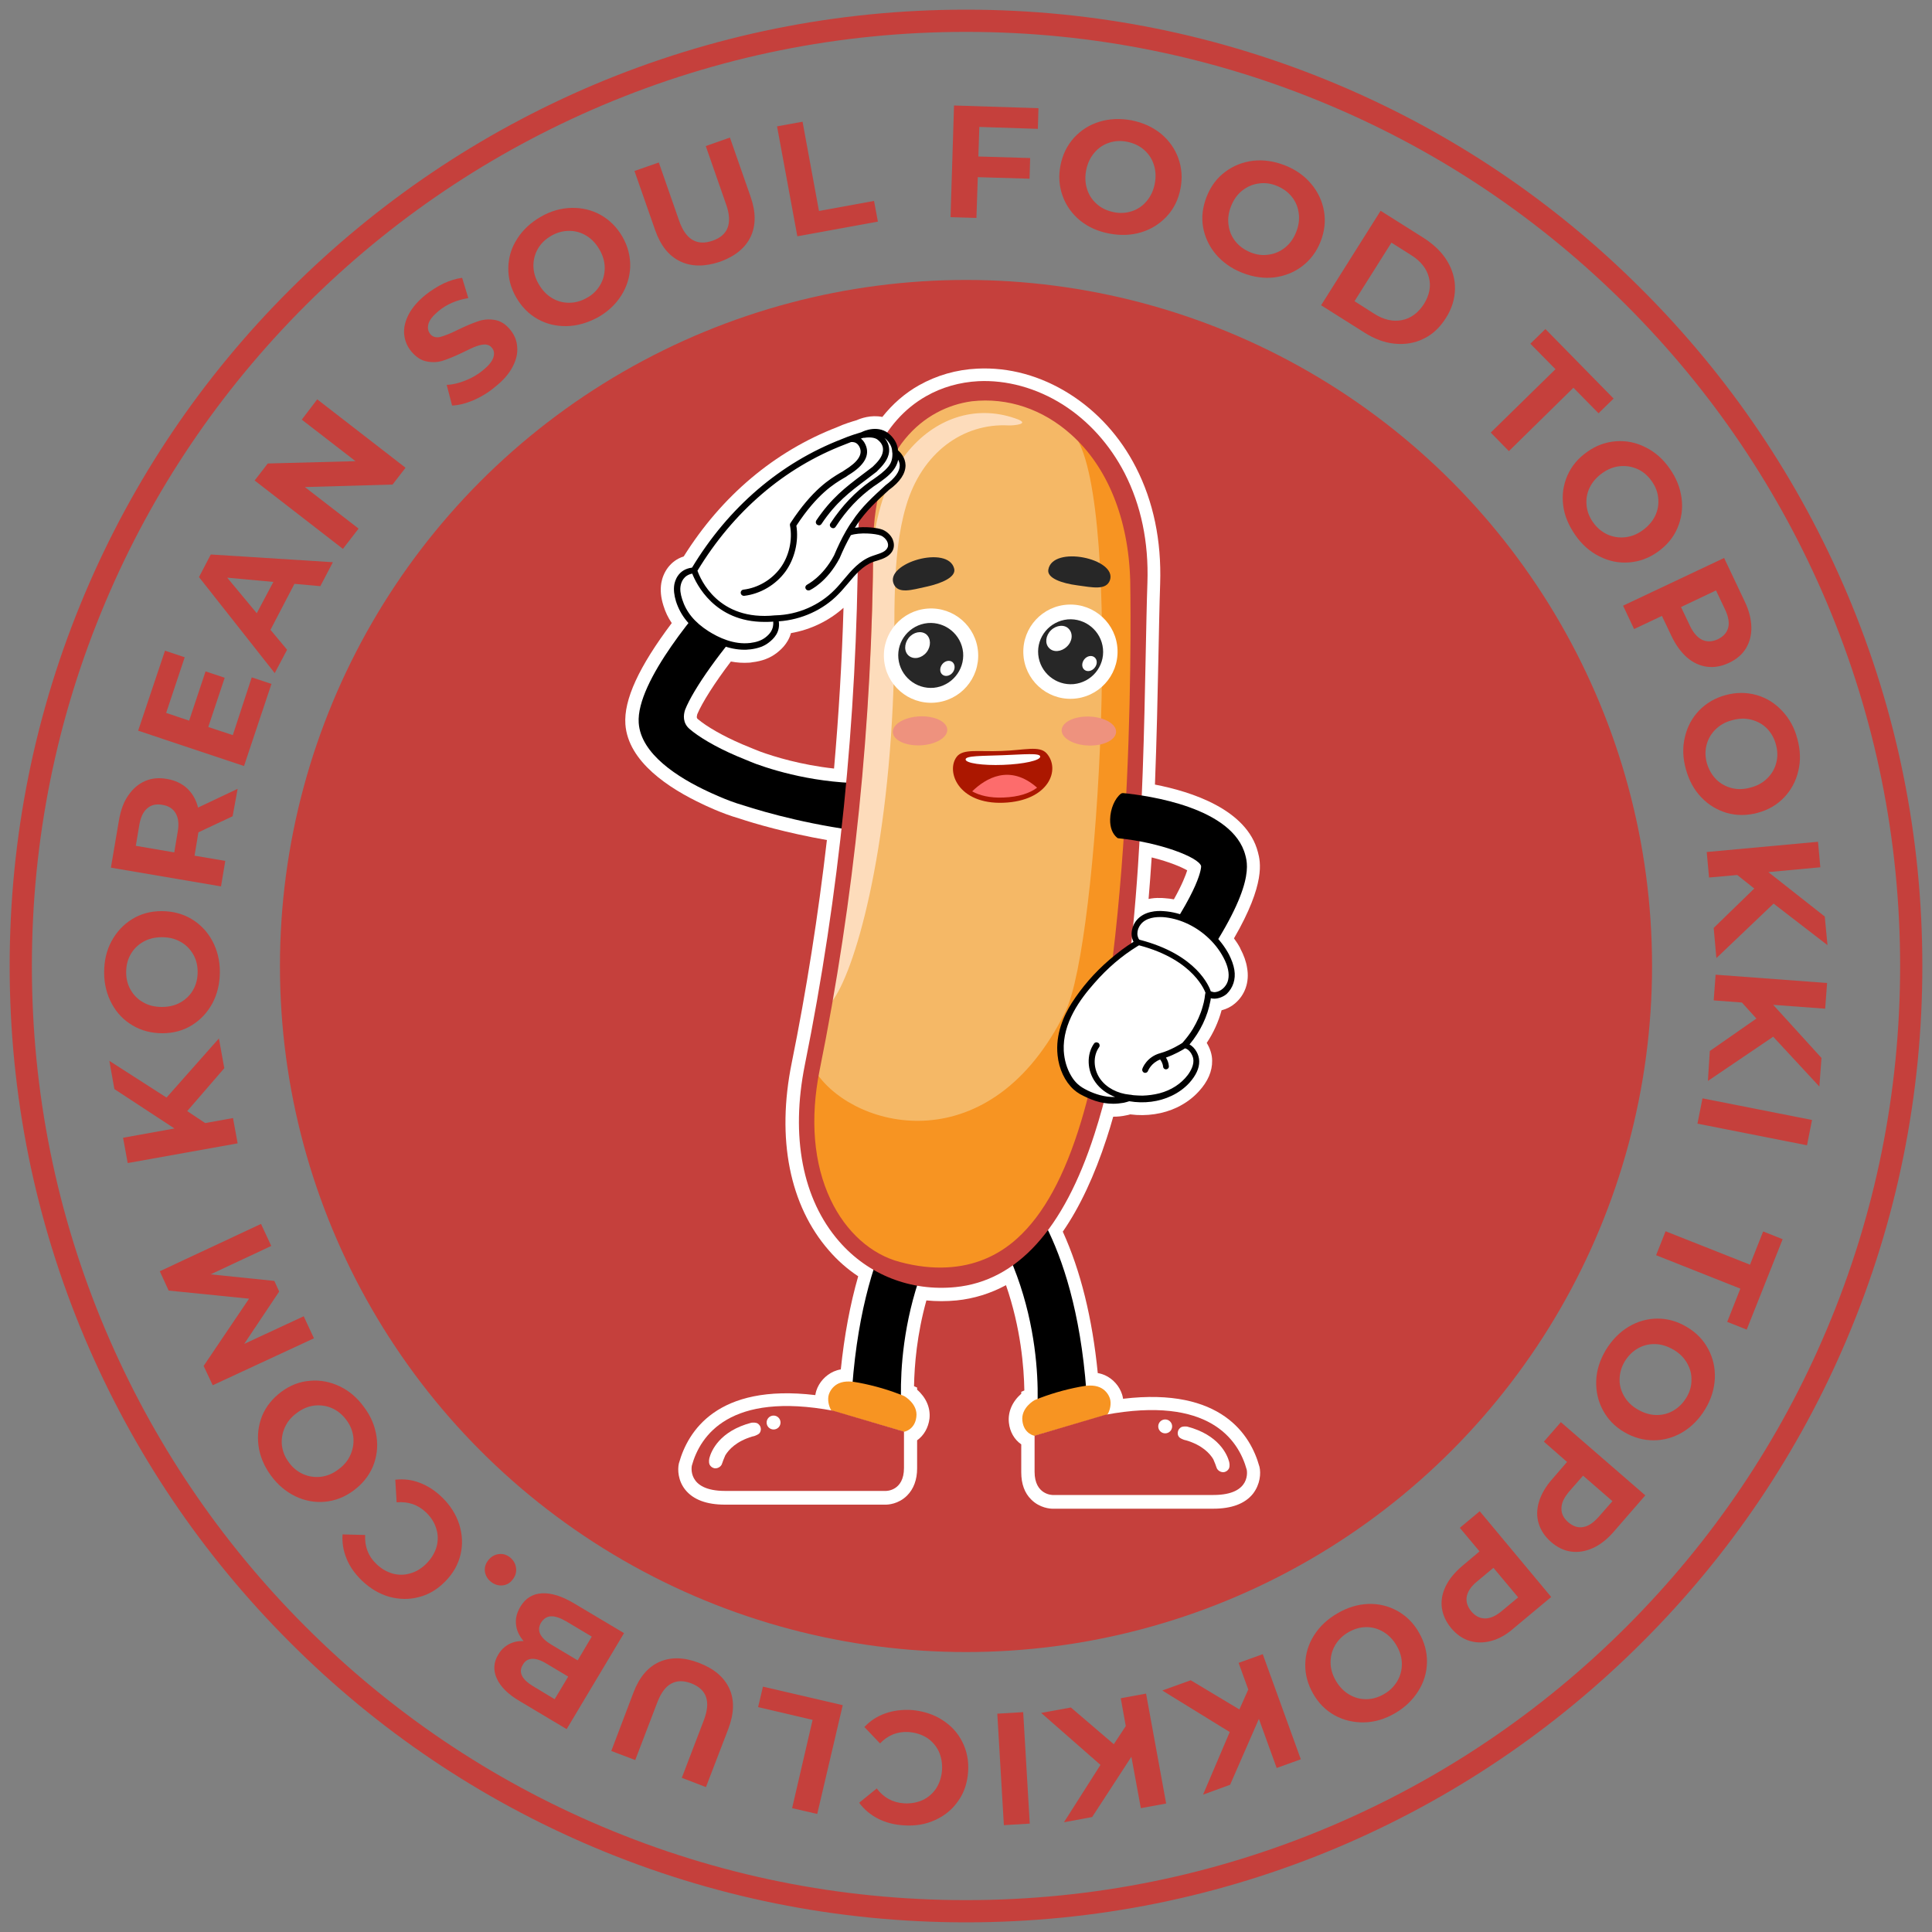 <?xml version="1.0" encoding="UTF-8"?>
<!-- Generator: Adobe Illustrator 27.5.0, SVG Export Plug-In . SVG Version: 6.00 Build 0)  -->
<svg xmlns="http://www.w3.org/2000/svg" xmlns:xlink="http://www.w3.org/1999/xlink" version="1.1" id="Layer_1" x="0px" y="0px" viewBox="0 0 1000 1000" style="enable-background:new 0 0 1000 1000;" xml:space="preserve">
<rect x="0" y="0" width="1000" height="1000" fill="#808080" stroke="none"/>
<style type="text/css">
	.st0{fill:#C5403C;}
	.st1{fill:#FFFFFF;}
	.st2{fill:#F79422;}
	.st3{fill:#F5B866;}
	.st4{fill:#FDDCBB;}
	.st5{fill:#272727;}
	.st6{fill:#EE927E;}
	.st7{fill:#AB1700;}
	.st8{fill:#FD6C6C;}
</style>
<g>
	<path class="st0" d="M500,995c-66.8,0-131.6-13.1-192.7-38.9C248.4,931.2,195.4,895.5,150,850c-45.5-45.5-81.1-98.4-106.1-157.3   C18.1,631.6,5,566.8,5,500c0-66.8,13.1-131.6,38.9-192.7C68.8,248.4,104.5,195.4,150,150s98.4-81.1,157.3-106.1   C368.4,18.1,433.2,5,500,5c66.8,0,131.6,13.1,192.7,38.9C751.6,68.8,804.6,104.5,850,150c45.5,45.5,81.1,98.4,106.1,157.3   c25.8,61,38.9,125.9,38.9,192.7c0,66.8-13.1,131.6-38.9,192.7C931.2,751.6,895.5,804.6,850,850c-45.5,45.5-98.4,81.1-157.3,106.1   C631.6,981.9,566.8,995,500,995z M500,16.5c-65.3,0-128.6,12.8-188.2,38c-57.6,24.4-109.3,59.2-153.7,103.6   c-44.4,44.4-79.3,96.1-103.6,153.7c-25.2,59.6-38,122.9-38,188.2c0,65.3,12.8,128.6,38,188.2c24.4,57.6,59.2,109.3,103.6,153.7   c44.4,44.4,96.1,79.3,153.7,103.6c59.6,25.2,122.9,38,188.2,38c65.3,0,128.6-12.8,188.2-38c57.6-24.4,109.3-59.2,153.7-103.6   c44.4-44.4,79.3-96.1,103.6-153.7c25.2-59.6,38-122.9,38-188.2c0-65.3-12.8-128.6-38-188.2c-24.4-57.6-59.2-109.3-103.6-153.7   c-44.4-44.4-96.1-79.3-153.7-103.6C628.6,29.3,565.3,16.5,500,16.5z"></path>
	<circle class="st0" cx="500" cy="500" r="355.1"></circle>
	<g>
		<path class="st1" d="M651.9,759.2l-0.1-0.3c-4.4-15.8-19.4-41-70.5-34.9c-0.1-0.8-0.3-1.5-0.5-2.2c-1.4-4.4-4.7-8.1-8.9-10    c-1.2-0.5-2.4-0.9-3.7-1.1c-2.8-28.4-8.9-53-18.1-73.2c8.8-12.7,16.4-29,22.7-48.3c1.2-3.6,2.3-7.3,3.4-11.2    c2.3,0,4.5-0.2,6.7-0.7c0.7-0.1,1.4-0.3,2.1-0.5c8.5,1.1,17.1-0.2,24.2-3.6c4.4-2.1,8.2-4.9,11.3-8.3c4.7-5.1,7-10.5,6.9-15.9    c0-3.2-1.1-6.4-2.8-9.2c3.5-5.2,6.1-11,7.7-16.9c2.5-0.6,4.9-1.8,6.9-3.5c5.2-4.4,7.6-11.1,6.3-18.4c-0.5-3.3-1.7-6.6-3.5-10    l-0.1-0.3c-0.9-1.7-2-3.4-3.2-5c16.5-28.5,13.7-39.7,12.4-44.6c-5.7-22.2-34.6-31.4-53.3-35c0.9-23.6,1.4-46.2,1.8-66.3l0-0.1    c0.3-13.6,0.5-26.5,0.9-37.7c0.7-22.2-3.5-42.4-12.5-60c-8.1-15.9-20-29-34.4-38.1c-14.9-9.4-31.3-13.9-47.7-13.1    c-10.9,0.5-21.1,3.5-30.2,8.6c-7.3,4.1-13.7,9.7-19,16.4c-6-1.2-11.3,0.8-13.3,1.7c-2.1,0.6-6.7,2-10.1,3.6    c-32.4,12.5-59.8,35.6-79.4,66.9c-7.2,2.3-10.7,8.5-11.6,13.7c-0.6,3.6-0.3,7.4,1.1,11.8c1,3.3,2.4,6.2,4.3,9    c-17,22.6-24.9,39.7-24,52.4c1.4,19.4,22.6,33.2,40.1,41.4c0.4,0.2,9.6,4.7,18.7,7.3c8.1,2.7,24.5,7.5,45.5,11.2    c-4.5,39-10.6,77.8-18.2,115.3c-8,39.3-1.1,73.9,19.3,97.2c4.4,5.1,9.5,9.6,15.1,13.3c-4.2,14.6-7.2,30.8-9,48.2    c-1.3,0.2-2.5,0.6-3.7,1.1c-4.2,1.9-7.6,5.6-9,10c-0.2,0.7-0.4,1.5-0.5,2.2c-51-6.1-66,19-70.5,35l-0.1,0.3    c-0.8,3.4-0.4,9.1,3.3,13.7c4.1,5.1,11,7.7,20.5,7.7h83.3c1,0,6.5-0.2,11-4.7c3.4-3.4,5.2-8.2,5.2-14.1v-14.5    c3.5-2.5,5.8-6.5,6.4-11.2c0.6-5.5-1.7-10.9-6.4-15v-1.1l-1.6-0.7c0.2-11,1.5-26.8,6.4-44.4c5.2,0.5,10.4,0.5,15.6,0    c9-0.9,17.6-3.6,25.6-7.9c7.7,22.2,9.3,42.7,9.5,54.5l-1.6,0.7v1c-4.7,4.1-7,9.5-6.4,15c0.5,4.7,2.8,8.7,6.4,11.2v14.5    c0,5.9,1.7,10.7,5.2,14.1c4.4,4.4,9.9,4.7,10.9,4.7h83.3c9.5,0,16.4-2.6,20.5-7.7C652.3,768.3,652.7,762.6,651.9,759.2z     M596.2,339.5L596.2,339.5L596.2,339.5L596.2,339.5z M594.5,465.3c0.6-6.9,1.1-14,1.6-21.5c9.3,2.3,15.7,5.1,18.4,6.7    c-0.8,2.5-2.6,7.3-6.9,15c-1.6-0.3-3.2-0.5-4.8-0.6c-0.8-0.1-1.6-0.1-2.5-0.1C598.5,464.7,596.5,464.9,594.5,465.3z M436.6,314.6    c-0.8,27.7-2.5,55.7-4.9,83.2c-17.3-1.9-31.1-6.2-38-8.7c-0.8-0.3-5.1-2-9.6-3.9c-9.8-4.2-18.3-9.1-22.9-13    c-0.4-0.3-0.8-0.7-0.3-2.5c2.5-6,9.1-16.4,17.4-27.3c3.2,0.6,6.3,0.8,9.4,0.6c0.5,0,1.1-0.1,1.6-0.2c5.2-0.6,9.3-2.2,12.7-4.8    c1.5-1.2,5.8-4.5,7.4-10.3C419.7,325.9,429.1,321.3,436.6,314.6z"></path>
		<g>
			<path d="M456.1,408.2l1.3-0.1l-0.2-2.9l-0.4,0c-29.2,1.6-53.6-5.5-65.5-9.8c-0.2-0.1-4.9-1.9-9.8-4     c-11.5-4.9-20.1-10.2-24.6-14.1c-3.6-3.1-3.2-7.2-2.3-9.9c4.2-10.7,18.9-31.5,35.6-49.7c0.6-0.6,0.5-1.6-0.1-2.1l-14.6-13.4     c-0.3-0.3-0.7-0.4-1.1-0.4c-0.4,0-0.8,0.2-1,0.5c-10.4,11.4-44.3,50.2-42.8,71.9c1.1,16.1,20.3,28.3,36.3,35.7     c0.1,0,9,4.4,17.7,6.9c12.1,3.9,37,11,68.2,14.3l0.4,0l0.3-2.9l-0.4,0c-5.1-0.5-10-1.2-14.8-1.9l1.2-18.1     C444.8,408.5,450.3,408.5,456.1,408.2z"></path>
			<path d="M499.7,616.8l-21-7.9l-0.8,0.7c-1.3,1.2-32.8,30-37.3,116.3l-0.1,1.4l26.7,8.4l-0.3-2.8c-0.1-0.6-7.3-62.2,31.4-114.2     L499.7,616.8z"></path>
			<g>
				<path class="st2" d="M468,722.6L468,722.6L468,722.6c-7.5-3.1-15.5-5.4-23.4-6.9c-3.5-0.7-7.2-1.1-10.4,0.3      c-2.5,1.1-4.4,3.3-5.2,5.8c-0.8,2.6-0.1,6,1.3,8.3l37.6,11v0l0,0c0,0,5.6-0.9,6.4-7.7C475.2,726.6,468,722.6,468,722.6z"></path>
				<path class="st0" d="M467.9,759.8V741l-36.6-10.8c-53.5-10-68.9,12.8-73.2,28.4l0,0c0,0-2.9,13.1,17.2,13.1h83.3      C458.6,771.7,467.9,771.8,467.9,759.8z"></path>
				<circle class="st1" cx="400.4" cy="736.3" r="3.6"></circle>
				<path class="st1" d="M393.7,738.9c-0.2-0.9-0.8-1.6-1.5-2.1c-1.1-0.6-2.4-0.5-3.3-0.4c-16.4,4.3-20.7,14.5-21.7,18.2      c-0.1,0.5-0.5,2.1,0.1,3.5c0.5,1,1.5,1.7,2.6,1.9c0.2,0,0.4,0,0.6,0c1.4-0.1,2.7-1,3.2-2.3c0,0,0,0,0,0s0,0,0-0.1      c0-0.1,0-0.1,0.1-0.2c0.2-0.6,0.7-2.1,1.6-4.1c1.8-3,5.7-7.3,14.1-9.8c0,0,0,0,0,0s0,0,0.1,0c0.2-0.1,0.5-0.1,0.8-0.2      c0.8-0.3,2.2-0.8,2.8-1.6C393.7,741,394,739.9,393.7,738.9z"></path>
			</g>
			<path d="M536.2,737.7l26.7-8.4l-0.1-1.4c-4.5-86.3-36-115.2-37.3-116.3l-0.8-0.7l-21,7.9l1.4,1.9     c38.8,52.1,31.5,113.6,31.4,114.2L536.2,737.7z"></path>
			<g>
				<path class="st2" d="M535.5,724.7L535.5,724.7L535.5,724.7c7.5-3.1,15.5-5.4,23.4-6.9c3.5-0.7,7.2-1.1,10.4,0.3      c2.5,1.1,4.4,3.3,5.2,5.8c0.8,2.6,0.1,6-1.3,8.3l-37.6,11v0l0,0c0,0-5.6-0.9-6.4-7.7C528.3,728.6,535.5,724.7,535.5,724.7z"></path>
				<path class="st0" d="M535.5,761.8v-18.7l36.6-10.8c53.5-10,68.9,12.8,73.2,28.4v0c0,0,2.9,13.1-17.2,13.1h-83.3      C544.8,773.8,535.5,773.8,535.5,761.8z"></path>
				<circle class="st1" cx="603.1" cy="738.3" r="3.6"></circle>
				<path class="st1" d="M609.7,740.9c0.2-0.9,0.8-1.6,1.5-2.1c1.1-0.6,2.4-0.5,3.3-0.4c16.4,4.3,20.7,14.5,21.7,18.2      c0.1,0.5,0.5,2.1-0.1,3.5c-0.5,1-1.5,1.7-2.6,1.9c-0.2,0-0.4,0-0.6,0c-1.4-0.1-2.7-1-3.2-2.3c0,0,0,0,0,0s0,0,0-0.1      c0-0.1,0-0.1-0.1-0.2c-0.2-0.6-0.7-2.1-1.6-4.1c-1.8-3-5.7-7.3-14.1-9.8c0,0,0,0,0,0s0,0-0.1,0c-0.2-0.1-0.5-0.1-0.8-0.2      c-0.8-0.3-2.2-0.8-2.8-1.6C609.7,743.1,609.4,742,609.7,740.9z"></path>
			</g>
			<g>
				<path class="st3" d="M559.6,583.9c31-100.1,26.8-285.7,26.8-285.7c-1.8-64.5-43.2-97.7-83.9-93.3c-27,3.6-51.8,26.5-52.1,73.7      c-0.7,94.8-10.6,188.8-29.4,279.3c-11.3,54.2,12.5,91.9,42.2,99.4C516.4,670.8,543.5,635.9,559.6,583.9z"></path>
				<path class="st2" d="M586.5,299.3c0,0,4.1,183.5-26.5,282.4c-15.9,51.4-42.7,85.8-95.2,72.6c-29.4-7.4-52.9-44.6-41.7-98.2      c20.3,28.6,89.7,45.8,128.4-32.6c17.3-35.2,29.8-261.7,5.1-297.7c-0.1-0.2,0-0.4,0.2-0.6C573.7,240.5,585.6,265.6,586.5,299.3z"></path>
				<path class="st4" d="M522.1,220.2c-23.5-1.3-45.1,14-53.2,42c-7.6,25.8-5.5,58.5-6.2,85.7c-2.3,93.3-20.4,156.1-32.5,171      c14-77.8,21.3-158,21.9-238.8c0-0.1,0-0.2,0-0.3c2.2-15.9,7.2-32.9,17.2-45.3c14.2-17.7,35.2-25.3,56.3-17.9      C534.5,219.6,523.8,220.3,522.1,220.2z"></path>
				<path class="st0" d="M550.1,209.4c-13.8-8.7-29.2-12.8-43.7-12.1c-9.6,0.5-18.9,3.1-27.1,7.8c-22.5,12.8-35,39.7-35.2,75.5      c-0.5,91.8-9.8,182.8-27.5,270.5c-7.5,37.2-1.2,69.7,17.7,91.4c15.1,17.4,37.1,26,60.3,23.7c31.8-3.2,56-29.8,71.9-79.2      c23-70.9,25-173,26.5-247.5c0.3-13.7,0.5-26.6,0.9-37.9c0.7-21-3.3-40.1-11.8-56.7C574.5,230.2,563.5,217.9,550.1,209.4z       M585,300.5c0,1.8,3.8,183-25.4,279.9c-8.6,28.4-19.4,48.2-33.1,60.6c-10.3,9.3-22.5,14.3-36.4,15c-7.6,0.4-15.7-0.5-24.3-2.8      c-14.9-3.9-28-15.6-35.9-32.3c-8.8-18.6-10.7-41.7-5.7-66.8c17.9-88.4,27.3-180.2,27.8-272.8c0.3-49.3,26.5-70.3,51-73.6l0,0      c18.6-2.1,36.8,4.1,51.4,17.2C573.3,241.7,584.1,268.6,585,300.5z"></path>
			</g>
			<path d="M644.6,442.7c-6.4-24.8-50.1-30.9-63.3-32.2c-0.4,0-0.8,0.1-1.1,0.3c-3.2,2.5-5.5,7.9-5.6,13.3c-0.1,4.2,1.2,7.5,3.6,9.5     c0.2,0.2,0.5,0.3,0.8,0.3c21.2,2.1,41.5,9.8,42.7,14.4c0,0.1,0.6,10.9-26.1,47.4c-0.2,0.3-0.3,0.7-0.3,1.2c0.1,0.4,0.3,0.8,0.6,1     l16.5,12.1c0.3,0.2,0.6,0.3,0.9,0.3c0,0,0.1,0,0.1,0c0,0,0,0,0,0c0.1,0,0.1,0,0.2,0c0.4-0.1,0.8-0.3,1-0.6     C649.5,462,646,448,644.6,442.7z"></path>
			<path class="st1" d="M584.8,568.2c-6.5-0.5-13-3.5-16.8-8.8c-3.8-5.3-4.4-13-0.6-18.3"></path>
			<path class="st1" d="M625.2,513.7c0,0-5.2-18-36.1-25.9"></path>
			<path class="st1" d="M600.9,546.7c0,0,2.3,2.4,2.5,5.4"></path>
			<g>
				<g>
					
						<ellipse transform="matrix(0.999 -3.847590e-02 3.847590e-02 0.999 -12.57 21.573)" class="st1" cx="554.2" cy="337.4" rx="24.4" ry="24.4"></ellipse>
				</g>
			</g>
			<g>
				<path class="st5" d="M570.9,335.8c-0.9-9.2-9.1-16-18.3-15.2c-9.3,0.9-16.1,9.1-15.2,18.3c0.9,9.2,9.1,16,18.3,15.2      C565,353.2,571.8,345,570.9,335.8z M552.2,334.7c-2.8,2.7-7,3.1-9.2,0.7c-2.3-2.3-1.8-6.5,1-9.2c2.8-2.7,7-3.1,9.2-0.7      C555.5,327.9,555.1,332,552.2,334.7z M566.6,345.6c-1.4,1.8-3.8,2.3-5.3,1.1c-1.5-1.2-1.5-3.6-0.1-5.4c1.4-1.8,3.8-2.3,5.3-1.1      C568,341.4,568.1,343.8,566.6,345.6z"></path>
			</g>
			<g>
				<path class="st5" d="M542.6,294.9c-0.7,4.3,6.8,7,15.2,8.1c7.5,1,14.8,2.7,16.7-2.7C578.3,289.1,544.7,282,542.6,294.9z"></path>
			</g>
			<g>
				<g>
					<g>
						<g>
							<g>
								<g>
									
										<ellipse transform="matrix(0.998 -6.963567e-02 6.963567e-02 0.998 -22.452 34.37)" class="st1" cx="481.7" cy="339.2" rx="24.4" ry="24.4"></ellipse>
								</g>
							</g>
						</g>
					</g>
				</g>
				<g>
					<path class="st5" d="M498.5,337.7c-0.9-9.2-9.1-16-18.3-15.2c-9.3,0.9-16.1,9.1-15.2,18.3c0.9,9.2,9.1,16,18.3,15.2       C492.5,355.1,499.3,346.9,498.5,337.7z M479.6,337.6c-2.5,3.1-6.5,3.9-9.1,1.9c-2.6-2-2.6-6.2-0.2-9.3c2.5-3.1,6.5-3.9,9.1-1.9       C481.9,330.4,482,334.5,479.6,337.6z M493.1,348.1c-1.4,1.8-3.8,2.3-5.3,1.1c-1.5-1.2-1.5-3.6-0.1-5.4c1.4-1.8,3.8-2.3,5.3-1.1       C494.4,343.9,494.5,346.3,493.1,348.1z"></path>
				</g>
				<g>
					<path class="st5" d="M462.6,302.3c2.3,5.3,9.4,3,16.8,1.4c8.3-1.8,15.5-5.1,14.5-9.3C490.9,281.8,457.8,291.4,462.6,302.3z"></path>
				</g>
			</g>
			<g>
				
					<ellipse transform="matrix(3.501169e-02 -0.999 0.999 3.501169e-02 166.047 928.283)" class="st6" cx="563.7" cy="378.2" rx="7.5" ry="14.1"></ellipse>
			</g>
			<g>
				
					<ellipse transform="matrix(0.999 -4.972827e-02 4.972827e-02 0.999 -18.216 24.146)" class="st6" cx="476.1" cy="378.2" rx="14.1" ry="7.5"></ellipse>
			</g>
			<g>
				<g>
					<path class="st7" d="M541.7,389.9c7.5,8.4,1.1,24.7-22.3,25.6c-23.5,0.9-29.9-16.3-24.2-23.8c3.3-4.3,11.3-2.5,23.2-3       C530.3,388.3,538,385.8,541.7,389.9z"></path>
				</g>
				<g>
					<path class="st1" d="M538.4,391.6c0.1,2-8.5,3.9-19.2,4.3c-10.7,0.4-19.4-0.9-19.4-2.8c-0.1-2,8.6-1.8,19.2-2.2       C529.7,390.5,538.4,389.6,538.4,391.6z"></path>
				</g>
				<g>
					<path class="st8" d="M503.2,409.6c3.7,2.1,9.1,3.5,16.2,3.2c8-0.3,13.7-2.3,17.4-5.1C522.6,395.2,510.1,402.9,503.2,409.6z"></path>
				</g>
			</g>
			<path class="st1" d="M463.3,233.9c0-1,0.1-3.9-3.3-7.4c-5.7-5.6-13.4-1.3-13.4-1.3s-6.1,1.7-10,3.5     c-32.8,12.6-59.3,36.5-77.3,66.6c-6.3,0.4-8.2,5-8.6,7.7c-0.5,2.6,0.1,5.3,0.9,7.9c2.4,7.6,7.5,13,14.2,17.4     c6.7,4.3,14.7,7.3,22.7,6.3c3.1-0.4,6.1-1.2,8.6-3.1c2.5-1.9,5.9-5.2,4.3-11.2c11.8-0.3,23.5-5.3,31.8-13.8     c5.8-6,10.4-13.9,18.3-16.9c3.5-1.3,8-2,9.4-5.5c1.3-3.2-1.2-7-4.4-8.3c-3.2-1.3-12.3-1.9-17.2-0.1c0.9-1.6,1.9-3.3,3-4.9     c4.5-7,10.7-12.7,16.9-18.3C474.2,241.4,463.3,233.9,463.3,233.9z"></path>
			<path d="M460.1,253.6c5.8-4.2,8.6-8.5,8.6-12.8c-0.1-4-2.6-6.6-3.9-7.7c-0.2-2.8-1.4-5.4-3.8-7.8c-6-6-14.2-2.1-15.1-1.6     c-1,0.3-6.4,1.9-10,3.5c-31.9,12.3-58.8,35.3-77.7,66.6c-7.3,0.9-8.9,7-9.2,8.9c-0.4,2.5-0.1,5.3,0.9,8.6     c2.4,7.4,7.1,13.2,14.9,18.2c4.9,3.2,12.3,6.8,20.5,6.8c0.6,0,1.3,0,1.9-0.1l0,0c0.4,0,0.9-0.1,1.3-0.1c3.9-0.5,7-1.6,9.4-3.5     c2.6-2,6-5.3,5.2-11c11.7-0.8,23-5.9,31-14.2c1.7-1.7,3.2-3.6,4.8-5.4c3.9-4.7,7.7-9.1,12.9-11.1c0.7-0.3,1.5-0.5,2.2-0.7     c3.2-1,6.7-2.2,8.2-5.6c0.7-1.7,0.6-3.5-0.1-5.3c-0.9-2.2-2.9-4.1-5.2-5.1c-2.8-1.1-9.3-1.8-14.4-1c0.3-0.5,0.7-1.1,1-1.6     C448.1,264.5,454.2,259,460.1,253.6z M437.9,274.8C437.9,274.8,437.9,274.8,437.9,274.8c-2.3,4-4.3,8.2-6.2,12.7     c-6,11.3-13.9,15-13.9,15.1c-0.8,0.4-1.2,1.3-0.8,2.1c0.3,0.6,0.8,0.9,1.5,0.9c0,0,0.1,0,0.1,0c0.2,0,0.4-0.1,0.5-0.1     c0.4-0.2,8.9-4.1,15.5-16.6c1.8-4.3,3.7-8.2,5.8-11.9c4.5-1.5,12.6-0.9,15.5,0.2c1.5,0.6,2.8,1.9,3.4,3.3     c0.3,0.7,0.6,1.8,0.1,2.9c-0.9,2.1-3.5,2.9-6.2,3.8c-0.8,0.3-1.6,0.5-2.3,0.8c-6,2.3-10.2,7.2-14.2,12c-1.5,1.8-3,3.6-4.6,5.2     c-7.9,8.1-19.1,13-30.7,13.3c0,0,0,0-0.1,0c0,0-0.1,0-0.1,0c-29.6,3.1-38.7-18.9-40.2-23.1c18.6-30.7,44.9-53.3,76.2-65.3     c1-0.4,2.2-0.9,3.3-1.3c0.1,0,0.1,0,0.2,0c2-0.1,3.3,0.8,4.2,2.6c1.8,3.8-0.8,7.7-7.8,12c-0.5,0.4-1.3,0.9-2.3,1.4     c-5,3-14.3,8.5-25.7,26c-0.2,0.3-0.3,0.8-0.2,1.2c1.4,7.5-0.5,15.9-5,22c-4.5,6.1-11.6,10.3-19.1,11.2c-0.9,0.1-1.5,0.9-1.4,1.8     c0.1,0.8,0.8,1.4,1.6,1.4c0,0,0.1,0,0.1,0l0.1,0c8.4-1,16.3-5.7,21.3-12.5c4.8-6.6,7-15.7,5.7-23.8     c10.8-16.5,19.6-21.7,24.3-24.5c1.1-0.6,1.9-1.1,2.5-1.6c8.5-5.1,11.5-10.5,8.9-16c-0.6-1.3-1.4-2.3-2.3-3     c0.8-0.3,1.4-0.4,1.4-0.4c0.2,0,0.3,0,0.5,0c3.3-0.5,5.5,0.1,6.5,0.8c2.2,1.6,3.3,3.6,3,6c-0.3,3.1-2.7,5.7-5.3,8.2     c-1.9,1.4-3.6,2.8-5.4,4.1c-8.6,6.5-16,12.1-23.8,23.7c-0.2,0.4-0.3,0.8-0.2,1.2c0.1,0.4,0.3,0.8,0.7,1c0.3,0.2,0.6,0.3,0.9,0.3     c0,0,0.1,0,0.1,0c0.5,0,0.9-0.3,1.2-0.7c7.4-11.1,14.7-16.6,23.1-22.9c1.7-1.3,3.5-2.7,5.5-4.2c3.1-3.1,6-6.2,6.4-10.3     c0.2-2.7-0.6-5.1-2.4-7.1c0.4,0.3,0.7,0.6,1.1,0.9c2.8,2.9,2.8,5.2,2.9,6.2c0,0,0,0.1,0,0.2c0,0.2,0.1,0.4,0.1,0.5c0,0,0,0,0,0     c0.1,2.9-0.5,5-2.1,7c-2.1,2.6-5,4.6-7.8,6.6l-1.5,1c-8,5.7-14.6,12.6-20.7,21.8c-0.5,0.7-0.3,1.7,0.5,2.2     c0.3,0.2,0.6,0.3,0.9,0.3c0,0,0.1,0,0.1,0l0,0c0.5,0,0.9-0.3,1.2-0.7c5.8-8.9,12.1-15.5,19.8-21l1.5-1c3-2.1,6.1-4.2,8.5-7.2     c1.3-1.7,2.2-3.5,2.6-5.5c0.4,0.8,0.8,1.8,0.8,2.9c0,3.2-2.4,6.6-7.4,10.3c-6.1,5.6-12.5,11.3-17.2,18.6     C439.9,271.4,438.9,273.1,437.9,274.8z M396.1,330c-2,1.5-4.5,2.4-7.8,2.8c-8.5,1-16.4-2.8-21.6-6.1c-7.2-4.6-11.5-9.9-13.6-16.5     c-0.9-2.8-1.2-5.1-0.8-7.1c0.3-1.6,1.4-5.3,6-6.2c2.1,5.3,11.5,25,37.4,25c1.2,0,2.5,0,3.8-0.1l0,0c0.2,0,0.4,0,0.7-0.1     C400.6,325.9,398.3,328.3,396.1,330z M385.2,308L385.2,308L385.2,308L385.2,308z"></path>
			<path class="st1" d="M634.7,494.8c-6-11.3-17.6-19.5-30.2-21.4c-4.5-0.7-9.4-0.5-13.1,2c-3.7,2.6-5.6,8.1-3,11.8l0.7,0.5     c-5.1,3-20.1,12.7-32.3,30.8c-14.9,22.3-6.4,40.9,2.6,46.1c8.9,5.1,17.6,6.1,24.9,3.5c11.1,2,23.3-1,30.6-9.6     c2.4-2.8,4.3-6.2,4.1-9.9c-0.2-3.6-3-7.3-6.1-7.7c10.5-11.5,12.2-23.6,12.4-27l0.3,0.2c4.3,2.1,9.7-1.3,11.2-5.8     C638.4,504,636.9,499,634.7,494.8z"></path>
			<path class="st1" d="M613,541.1c0,0-5.7,3.9-12.1,5.6c-6.3,1.7-8.3,7.1-8.3,7.1"></path>
			<path d="M638.9,502c-0.4-2.5-1.4-5.2-2.8-8c0,0,0,0,0,0c0,0,0,0,0,0c-4.4-8.2-11.5-14.8-20.1-18.8c-4.5-2.1-9.1-3.3-13.7-3.6     c-3.5-0.3-10,0-13.9,4.6c-1.7,2-2.6,4.5-2.7,7c0,1.2,0.2,2.5,0.7,3.6c0.1,0.2,0.2,0.5,0.3,0.7c-4.1,2.5-8.2,5.6-12.5,9.3     c-7.8,6.7-14.3,14.3-19.5,22.4c-4,6.3-8.5,16-7.3,27c0.7,7.1,3.8,13.6,8.3,17.7c1,0.9,2.1,1.7,3.3,2.4c2.6,1.4,5.2,2.6,7.9,3.5     c3.1,1,6.2,1.5,9.3,1.5c1.8,0,3.7-0.2,5.4-0.5c1-0.2,1.9-0.5,2.9-0.8c7.7,1.3,15.4,0.3,21.9-2.8c3.6-1.7,6.7-4,9.2-6.7     c3.4-3.8,5.2-7.6,5.1-11.2c0-3.3-2-7-5-8.7c5.6-6.7,9.3-14.5,10.8-22.5c0.1-0.5,0.2-1,0.2-1.4c2.8,0.7,6-0.4,8.2-2.2     C638.2,511.3,639.7,506.9,638.9,502z M623.8,514.4c0,0.2,0,0.4-0.1,0.7c-0.1,0.5-0.1,1.1-0.2,1.6c-0.2,1.4-0.6,2.9-1,4.3     c-1.1,4-2.9,7.9-5.1,11.6c-1.5,2.5-3.4,4.9-5.4,7.2c-0.9,0.6-6,3.8-11.4,5.3c-7.1,1.9-9.3,7.9-9.3,8.1c-0.3,0.8,0.1,1.7,0.9,2     c0.2,0.1,0.3,0.1,0.5,0.1c0,0,0.1,0,0.1,0h0c0.6,0,1.2-0.4,1.4-1c0.1-0.2,1.6-4.1,6.3-5.9c0.6,0.8,1.4,2.2,1.5,3.7     c0.1,0.8,0.7,1.4,1.5,1.4c0,0,0.1,0,0.1,0l0,0c0.9-0.1,1.5-0.8,1.4-1.7c-0.1-1.7-0.8-3.3-1.5-4.4c4.6-1.6,8.5-3.9,9.9-4.8     c2.2,0.6,3.7,3.1,4.2,5.2c0.6,3.2-1.2,6.4-2.8,8.6c-3.5,4.6-8.6,7.9-14.7,9.5c-2.8,0.7-5.7,1.1-8.7,1.2c-1.5,0-3-0.1-4.5-0.2     c-0.3,0-0.5-0.1-0.8-0.1c-0.5-0.1-0.9-0.2-1.4-0.2c-6.3-0.6-12-3.6-15.2-8.1c-3.6-5-3.9-11.9-0.6-16.5c0.5-0.7,0.3-1.7-0.4-2.2     c-0.3-0.2-0.8-0.3-1.2-0.3c-0.4,0.1-0.8,0.3-1,0.6c-4,5.6-3.7,14.1,0.7,20.1c2.4,3.4,6,6,10.2,7.6c-5.5,0.2-10.5-1.6-14.1-3.3     c-2.2-1.1-3.8-2-5.4-3.5c-1.3-1.2-2.3-2.5-3.3-4.2c-2.2-3.7-3.5-8.1-3.8-12.9c-0.7-14.5,8.7-27,15.9-35.1     c6.7-7.7,14.2-14.1,22.2-19c0.3-0.2,0.6-0.4,0.9-0.5c28.9,7.6,34.3,24.5,34.4,24.7C623.8,514.2,623.8,514.3,623.8,514.4     L623.8,514.4z M626.7,513.1c-0.7-2.1-7-19-36.9-26.7c-0.1-0.1-0.2-0.1-0.2-0.2l0,0c0,0,0,0,0,0l-0.1-0.1     c-0.1-0.2-0.2-0.3-0.3-0.5c-0.3-0.7-0.5-1.5-0.5-2.4c0-1.6,0.6-3.3,1.7-4.7c2.8-3.6,7.9-4,11.6-3.8c7.9,0.6,16.1,4.2,22.6,10     c3.5,3.1,6.5,6.8,8.7,11c2.3,4.3,3.1,8.2,2.4,11.4c-0.6,2.9-2.9,5.4-5.6,6.2c-0.7,0.2-1.4,0.3-2,0.2     C627.5,513.4,627,513.2,626.7,513.1z"></path>
		</g>
	</g>
	<g>
		<path class="st0" d="M905.8,654.6l6.8-17.2l10.1,4l-18.6,46.8l-10.1-4l6.8-17.2l-43.6-17.3l4.9-12.4L905.8,654.6z"></path>
		<path class="st0" d="M843,686.7c4.7-2.8,9.7-4.2,15-4.2c5.3,0,10.4,1.5,15.2,4.4c4.9,2.9,8.5,6.7,11,11.4    c2.5,4.7,3.6,9.7,3.4,15.2c-0.3,5.5-1.9,10.8-5,15.9c-3.1,5.1-7,9.1-11.7,11.9c-4.7,2.8-9.7,4.2-15,4.2c-5.3,0-10.4-1.4-15.3-4.3    c-4.9-2.9-8.5-6.7-11-11.4c-2.5-4.7-3.6-9.8-3.4-15.2c0.2-5.4,1.9-10.7,5-15.9C834.4,693.5,838.3,689.5,843,686.7z M838.3,713.7    c-0.1,3.2,0.7,6.1,2.3,8.9c1.6,2.8,3.9,5.1,7,6.9c3.1,1.8,6.2,2.8,9.4,2.9c3.2,0.1,6.2-0.6,9-2.2c2.8-1.6,5-3.8,6.8-6.7    c1.8-2.9,2.7-6,2.7-9.1c0.1-3.2-0.7-6.1-2.3-8.9c-1.6-2.8-3.9-5.1-7-6.9c-3.1-1.8-6.2-2.8-9.4-2.9c-3.2-0.1-6.2,0.6-9,2.2    c-2.8,1.6-5,3.8-6.8,6.7C839.3,707.4,838.4,710.5,838.3,713.7z"></path>
		<path class="st0" d="M824.4,801.3c-3.8,1.7-7.5,2.3-11.2,1.8c-3.7-0.5-7.2-2.2-10.4-5c-3.2-2.8-5.3-6-6.4-9.6    c-1.1-3.6-1-7.4,0.2-11.3s3.5-7.9,6.9-11.7l7.6-8.8l-12-10.5l8.8-10.1l43.7,37.9l-16.4,18.9C831.8,796.8,828.2,799.6,824.4,801.3z     M808.2,780.7c-0.1,2.7,1.1,5.1,3.5,7.2c2.5,2.1,5,3,7.7,2.5c2.7-0.4,5.3-2.2,8-5.2l7.2-8.2l-15.2-13.2l-7.2,8.2    C809.6,775.1,808.2,777.9,808.2,780.7z"></path>
		<path class="st0" d="M772,849.3c-4,1.1-7.8,1.1-11.4,0c-3.6-1.1-6.7-3.3-9.5-6.6c-2.7-3.3-4.3-6.8-4.8-10.5    c-0.5-3.7,0.2-7.5,2-11.2c1.8-3.7,4.7-7.2,8.6-10.5l8.9-7.5l-10.2-12.2l10.3-8.6l37,44.4l-19.2,16C779.9,846,776,848.2,772,849.3z     M759.2,826.3c-0.5,2.7,0.3,5.2,2.3,7.7c2.1,2.5,4.5,3.7,7.2,3.7c2.7,0,5.6-1.3,8.7-3.9l8.4-7L773,811.5l-8.4,7    C761.5,821,759.7,823.7,759.2,826.3z"></path>
		<path class="st0" d="M708.2,830.2c5.5-0.2,10.5,1.1,15.1,3.6c4.6,2.6,8.4,6.3,11.2,11.3c2.8,4.9,4.2,10,4.1,15.3    c-0.1,5.3-1.6,10.3-4.5,14.9c-2.9,4.6-6.9,8.5-12.1,11.5c-5.2,3-10.5,4.6-16,4.7c-5.4,0.1-10.5-1.1-15.1-3.6    c-4.7-2.6-8.4-6.3-11.2-11.2c-2.8-4.9-4.2-10-4.1-15.3c0.1-5.3,1.6-10.3,4.5-14.9c2.9-4.6,6.9-8.4,12.1-11.4    C697.4,832,702.8,830.4,708.2,830.2z M691.1,851.5c-1.6,2.7-2.4,5.7-2.4,8.9c0,3.2,0.9,6.4,2.7,9.5c1.8,3.1,4.1,5.5,6.8,7.1    c2.8,1.7,5.7,2.5,8.9,2.5c3.2,0,6.2-0.9,9.2-2.6c3-1.7,5.2-3.9,6.9-6.7c1.6-2.7,2.4-5.7,2.4-8.9c0-3.2-0.9-6.4-2.7-9.5    c-1.8-3.1-4.1-5.5-6.8-7.1c-2.8-1.7-5.7-2.5-8.9-2.5c-3.2,0-6.2,0.9-9.2,2.6C695,846.5,692.7,848.8,691.1,851.5z"></path>
		<path class="st0" d="M641.5,884.8l4.6-10.3l-5-13.8l12.5-4.5l19.7,54.4l-12.5,4.5l-9.2-25.4l-14.9,34.1l-14,5.1l13.8-32.4    L601.6,875l14.7-5.3L641.5,884.8z"></path>
		<path class="st0" d="M576.5,902.8l6.2-9.4l-2.6-14.4l13.1-2.4l10.4,56.9l-13.1,2.4l-4.9-26.6l-20.3,31.2l-14.6,2.7l18.9-29.7    l-30.7-26.9l15.4-2.8L576.5,902.8z"></path>
		<path class="st0" d="M533,943.9l-13.4,0.8l-3.4-57.7l13.4-0.8L533,943.9z"></path>
		<path class="st0" d="M487.5,890.1c4.6,2.9,8.1,6.6,10.5,11.3c2.4,4.7,3.5,9.9,3.1,15.6c-0.4,5.7-2,10.8-5.1,15.1    c-3,4.4-7,7.7-11.9,9.9c-4.9,2.3-10.3,3.2-16.3,2.8c-5-0.3-9.5-1.5-13.4-3.5c-3.9-2-7.2-4.8-9.7-8.2l9.1-7.4    c3.6,4.8,8.3,7.3,14.1,7.7c3.6,0.2,6.8-0.4,9.7-1.7c2.9-1.4,5.2-3.4,7-6.1c1.7-2.7,2.7-5.8,3-9.4c0.2-3.6-0.4-6.8-1.7-9.7    c-1.4-2.9-3.4-5.2-6.1-7c-2.7-1.7-5.8-2.7-9.4-3c-5.8-0.4-10.8,1.6-14.9,5.9l-8.1-8.5c3-3.2,6.5-5.5,10.7-7    c4.2-1.5,8.8-2.1,13.8-1.8C477.6,885.6,482.9,887.2,487.5,890.1z"></path>
		<path class="st0" d="M423,938.9l-13-3l10.6-45.7l-28.2-6.6l2.5-10.6l41.3,9.6L423,938.9z"></path>
		<path class="st0" d="M377.5,874c2.7,5.9,2.5,12.8-0.5,20.8L365.4,925l-12.5-4.8l11.4-29.8c3.7-9.7,1.5-16-6.5-19.1    c-3.9-1.5-7.3-1.5-10.3,0.1c-3,1.6-5.4,4.8-7.3,9.8l-11.4,29.8l-12.4-4.7l11.5-30.3c3-7.9,7.5-13.2,13.4-15.8    c5.9-2.6,12.7-2.5,20.5,0.5C369.6,863.7,374.8,868.1,377.5,874z"></path>
		<path class="st0" d="M267.1,840.9c-0.4-3.1,0.4-6.1,2.2-9.2c2.6-4.4,6.3-6.7,11.1-7c4.8-0.3,10.4,1.4,16.9,5.3l25.7,15.3    L293.3,895L269,880.5c-6.1-3.6-10-7.5-11.9-11.8c-1.9-4.2-1.6-8.4,0.8-12.3c1.4-2.4,3.3-4.2,5.6-5.4c2.3-1.2,4.8-1.7,7.5-1.6    C268.8,846.8,267.4,844,267.1,840.9z M287.1,879.5l7-11.7l-11.4-6.8c-2.8-1.7-5.3-2.5-7.3-2.4c-2.1,0.1-3.7,1.1-4.8,3.1    c-1.2,1.9-1.3,3.8-0.4,5.7c0.9,1.8,2.8,3.6,5.6,5.3L287.1,879.5z M285.2,836.6c-2.1,0.1-3.8,1.2-5.1,3.2c-2.5,4.1-0.6,8,5.5,11.6    l13.4,8l7.3-12.3l-13.4-8C289.9,837.4,287.3,836.5,285.2,836.6z"></path>
		<path class="st0" d="M267.1,811.5c0.3,2.2-0.3,4.2-1.7,6c-1.4,1.9-3.2,2.9-5.3,3.1c-2.1,0.2-4.1-0.4-5.9-1.8    c-1.8-1.4-2.8-3.1-3.2-5.2c-0.3-2.1,0.2-4.1,1.7-6c1.4-1.8,3.2-2.9,5.4-3.2c2.2-0.3,4.1,0.3,5.9,1.7    C265.8,807.6,266.8,809.4,267.1,811.5z"></path>
		<path class="st0" d="M237.7,789c1.6,5.2,1.9,10.3,0.7,15.5c-1.2,5.2-3.8,9.8-7.8,13.9c-4,4.1-8.5,6.9-13.6,8.2    c-5.1,1.4-10.3,1.3-15.5-0.1c-5.2-1.5-9.9-4.3-14.2-8.4c-3.6-3.5-6.3-7.3-7.9-11.3c-1.7-4.1-2.4-8.3-2.1-12.6l11.7,0.3    c-0.3,6,1.6,11,5.8,15c2.6,2.5,5.4,4.1,8.5,5c3.1,0.8,6.2,0.8,9.3-0.2c3.1-0.9,5.9-2.7,8.4-5.3s4.1-5.4,5-8.5    c0.8-3.1,0.8-6.2-0.2-9.3c-0.9-3.1-2.7-5.9-5.3-8.4c-4.2-4-9.2-5.7-15.2-5.2l-0.7-11.7c4.3-0.5,8.6,0,12.7,1.6    c4.2,1.6,8,4.1,11.6,7.6C233.1,779.2,236,783.8,237.7,789z"></path>
		<path class="st0" d="M194.9,743.6c0.8,5.4,0.1,10.6-1.9,15.5c-2.1,4.9-5.4,9-10,12.4s-9.5,5.3-14.8,5.8    c-5.3,0.5-10.4-0.5-15.3-2.8c-4.9-2.4-9.2-6-12.7-10.8c-3.5-4.8-5.7-10-6.4-15.4c-0.7-5.4-0.1-10.5,1.9-15.5c2-4.9,5.4-9,9.9-12.4    c4.6-3.4,9.5-5.3,14.8-5.7c5.3-0.5,10.4,0.5,15.3,2.8c4.9,2.3,9.2,5.9,12.7,10.8C192,733,194.1,738.2,194.9,743.6z M171.9,728.9    c-2.9-1.3-5.9-1.7-9.1-1.4c-3.2,0.4-6.2,1.6-9.1,3.8c-2.9,2.1-5,4.6-6.3,7.6c-1.3,2.9-1.8,6-1.5,9.1c0.4,3.2,1.5,6.1,3.6,8.9    c2,2.8,4.5,4.8,7.4,6.1c2.9,1.3,5.9,1.7,9.1,1.4c3.2-0.4,6.2-1.6,9.1-3.8c2.9-2.1,5-4.6,6.3-7.6c1.3-2.9,1.8-6,1.5-9.1    c-0.4-3.2-1.5-6.1-3.6-8.9C177.2,732.2,174.8,730.2,171.9,728.9z"></path>
		<path class="st0" d="M140.4,644.9l-31.4,14.7L142,663l2.5,5.5l-18.1,27.1l30.8-14.3l5.3,11.4L110.1,717l-4.7-10l23.5-34.8    L87.3,668l-4.6-10l52.4-24.5L140.4,644.9z"></path>
		<path class="st0" d="M96.9,575.1l9.3,6.2l14.4-2.6l2.4,13.1L66.1,602l-2.4-13.1l26.6-4.8l-31.1-20.4l-2.6-14.6l29.6,19l27.1-30.6    l2.8,15.4L96.9,575.1z"></path>
		<path class="st0" d="M110,519.2c-2.6,4.8-6.1,8.6-10.6,11.4c-4.5,2.8-9.6,4.2-15.3,4.2c-5.7,0-10.8-1.3-15.4-4s-8.2-6.4-10.8-11.2    c-2.6-4.8-4-10.2-4-16.2c0-6,1.2-11.4,3.8-16.2c2.6-4.8,6.1-8.6,10.6-11.4c4.5-2.8,9.6-4.2,15.3-4.2c5.7,0,10.8,1.3,15.4,4    c4.6,2.7,8.2,6.5,10.8,11.2c2.6,4.8,4,10.2,4,16.2C113.8,509,112.5,514.4,110,519.2z M99.9,493.8c-1.6-2.7-3.8-4.9-6.6-6.4    c-2.8-1.6-6-2.3-9.6-2.3c-3.6,0-6.8,0.8-9.6,2.4c-2.8,1.6-5,3.8-6.5,6.5c-1.6,2.8-2.3,5.9-2.3,9.3c0,3.4,0.8,6.5,2.4,9.2    c1.6,2.7,3.8,4.9,6.6,6.4c2.8,1.6,6,2.3,9.6,2.3c3.6,0,6.8-0.8,9.6-2.4c2.8-1.6,5-3.8,6.5-6.5c1.6-2.8,2.3-5.9,2.3-9.3    C102.3,499.6,101.5,496.5,99.9,493.8z"></path>
		<path class="st0" d="M120.4,422.5l-17.7,8.3l-0.1,0.6l-1.9,11.5l15.9,2.7l-2.2,13.2l-57-9.7l4.2-24.7c0.9-5.1,2.4-9.3,4.8-12.7    c2.3-3.4,5.2-5.9,8.6-7.4c3.4-1.5,7.3-1.9,11.5-1.1c4.2,0.7,7.7,2.4,10.4,4.9c2.7,2.6,4.6,5.8,5.6,9.9l20.5-9.7L120.4,422.5z     M76.2,418.4c-2.1,1.8-3.4,4.6-4.1,8.6l-1.8,10.8l19.9,3.4l1.8-10.8c0.7-4,0.3-7.1-1.1-9.5c-1.4-2.4-3.7-3.8-6.8-4.3    C80.9,416,78.2,416.6,76.2,418.4z"></path>
		<path class="st0" d="M130.3,350.6l10.2,3.4l-14.2,42.5l-54.8-18.3l13.9-41.4l10.2,3.4l-9.6,28.8l11.9,4l8.5-25.5l9.9,3.3    l-8.5,25.5l12.7,4.2L130.3,350.6z"></path>
		<path class="st0" d="M152.4,302.2L140,326l8.6,10.3l-6.4,12.1L103,298.7l6.1-11.7l63.2,4l-6.5,12.4L152.4,302.2z M141.5,301.2    l-23.9-2.2l15.3,18.4L141.5,301.2z"></path>
		<path class="st0" d="M164.2,206.7l45.7,35.4l-6.7,8.7l-45.4,1.3l27.8,21.5l-8.1,10.5l-45.7-35.4l6.8-8.8l45.4-1.2l-27.8-21.5    L164.2,206.7z"></path>
		<path class="st0" d="M245,207.2c-4.1,1.7-7.8,2.6-11,2.7l-2.8-10.7c3.1-0.1,6.3-0.9,9.6-2.2c3.3-1.3,6.3-3,9-5.2    c3-2.4,4.8-4.6,5.5-6.6c0.7-2,0.5-3.8-0.7-5.2c-0.9-1.1-2-1.6-3.4-1.7c-1.4,0-2.9,0.3-4.6,0.9c-1.7,0.6-3.8,1.6-6.4,2.9    c-4.1,2-7.5,3.4-10.4,4.4c-2.8,1-5.8,1.2-8.8,0.6c-3-0.5-5.7-2.3-8.2-5.3c-2.1-2.6-3.3-5.5-3.6-8.8c-0.3-3.3,0.5-6.7,2.3-10.2    c1.8-3.5,4.8-7,8.9-10.3c2.9-2.3,6-4.2,9.2-5.8c3.3-1.5,6.5-2.5,9.6-2.9l3.2,10.5c-6.1,1-11.2,3.2-15.3,6.6    c-2.9,2.4-4.7,4.6-5.3,6.6c-0.6,2.1-0.3,3.9,0.9,5.4c1.2,1.5,3,2,5.2,1.5c2.2-0.6,5.3-1.8,9.1-3.7c4.1-2,7.5-3.4,10.4-4.4    c2.8-1,5.8-1.2,8.7-0.7c3,0.5,5.7,2.2,8.1,5.2c2.1,2.6,3.3,5.5,3.5,8.8c0.3,3.3-0.5,6.7-2.4,10.3c-1.9,3.6-4.8,7-9,10.3    C252.9,203.1,249.1,205.4,245,207.2z"></path>
		<path class="st0" d="M293.3,168.8c-5.5,0.1-10.5-1.1-15.1-3.7c-4.6-2.6-8.3-6.4-11.1-11.3c-2.8-4.9-4.1-10-4-15.3    c0.1-5.3,1.6-10.3,4.6-14.9c2.9-4.6,7-8.4,12.2-11.4c5.2-3,10.6-4.5,16-4.6c5.4-0.1,10.5,1.1,15.1,3.7c4.6,2.6,8.4,6.4,11.2,11.3    c2.8,4.9,4.1,10.1,4,15.4c-0.2,5.3-1.7,10.3-4.6,14.9c-2.9,4.6-6.9,8.4-12.2,11.4C304.1,167.1,298.8,168.7,293.3,168.8z     M310.6,147.6c1.6-2.7,2.4-5.7,2.4-8.9c0-3.2-0.9-6.4-2.7-9.5c-1.8-3.1-4-5.5-6.8-7.2c-2.8-1.7-5.7-2.5-8.9-2.5    c-3.2,0-6.2,0.8-9.2,2.5c-3,1.7-5.3,3.9-6.9,6.6c-1.6,2.7-2.4,5.7-2.4,8.9c0,3.2,0.9,6.4,2.7,9.5c1.8,3.1,4,5.5,6.8,7.2    c2.8,1.7,5.7,2.5,8.9,2.5c3.2,0,6.2-0.8,9.2-2.5C306.7,152.6,309,150.3,310.6,147.6z"></path>
		<path class="st0" d="M352.1,135.3c-5.9-2.8-10.2-8.2-13-16.2l-10.7-30.6l12.6-4.4l10.5,30.1c3.4,9.8,9.2,13.2,17.3,10.4    c4-1.4,6.6-3.6,7.8-6.7c1.2-3.1,1-7.2-0.8-12.2l-10.5-30.1l12.5-4.4l10.7,30.6c2.8,8,2.8,14.9,0,20.8c-2.8,5.8-8.1,10.1-15.9,12.9    C364.8,138.1,358,138.1,352.1,135.3z"></path>
		<path class="st0" d="M402.2,65.4l13.2-2.4l8.5,46.2l28.5-5.2l2,10.7l-41.7,7.6L402.2,65.4z"></path>
		<path class="st0" d="M506.9,65.7l-0.5,15.3l26.8,0.8l-0.3,10.7l-26.8-0.8l-0.7,21.1l-13.4-0.4l1.8-57.8l43.7,1.4l-0.3,10.7    L506.9,65.7z"></path>
		<path class="st0" d="M559,114.1c-4.2-3.5-7.2-7.7-9-12.7c-1.8-5-2.2-10.3-1.1-15.8c1.1-5.6,3.4-10.3,7-14.3    c3.6-3.9,7.9-6.7,13.2-8.3c5.2-1.6,10.8-1.8,16.7-0.7c5.9,1.2,10.9,3.5,15.1,6.9c4.2,3.5,7.2,7.7,9,12.7c1.8,5,2.2,10.3,1.1,15.8    c-1.1,5.6-3.4,10.3-7,14.2c-3.6,3.9-8,6.7-13.2,8.3c-5.2,1.6-10.7,1.8-16.6,0.7C568.3,119.8,563.2,117.5,559,114.1z M585.9,109.3    c3-1,5.5-2.7,7.6-5.2c2.1-2.5,3.5-5.4,4.2-9c0.7-3.5,0.5-6.8-0.5-9.9c-1-3.1-2.7-5.6-5.1-7.7c-2.4-2.1-5.3-3.4-8.6-4.1    c-3.4-0.7-6.5-0.5-9.5,0.5c-3,1-5.5,2.7-7.6,5.2c-2.1,2.5-3.5,5.4-4.2,9c-0.7,3.5-0.5,6.8,0.5,9.9s2.7,5.6,5.1,7.7    c2.4,2.1,5.3,3.4,8.6,4.1C579.7,110.5,582.9,110.3,585.9,109.3z"></path>
		<path class="st0" d="M629.3,131.6c-3.5-4.2-5.7-8.9-6.6-14.1c-0.9-5.2-0.2-10.5,1.9-15.8c2.1-5.3,5.2-9.5,9.5-12.7    c4.2-3.2,9-5.1,14.5-5.8c5.4-0.6,10.9,0.2,16.5,2.4c5.6,2.2,10.1,5.4,13.6,9.6c3.5,4.2,5.7,8.9,6.6,14.1    c0.9,5.2,0.3,10.5-1.8,15.8c-2.1,5.3-5.3,9.5-9.5,12.7c-4.2,3.2-9.1,5.1-14.5,5.8c-5.4,0.6-10.9-0.2-16.5-2.4    C637.4,139,632.9,135.8,629.3,131.6z M656.7,131.8c3.1-0.4,6-1.7,8.5-3.7c2.5-2,4.4-4.7,5.7-8c1.3-3.3,1.8-6.6,1.3-9.8    c-0.4-3.2-1.6-6-3.6-8.5c-2-2.5-4.6-4.3-7.7-5.6c-3.2-1.3-6.3-1.7-9.5-1.2c-3.1,0.4-6,1.7-8.5,3.7c-2.5,2-4.4,4.7-5.7,8    c-1.3,3.3-1.8,6.6-1.3,9.8c0.4,3.2,1.6,6,3.6,8.5c2,2.5,4.6,4.3,7.7,5.6C650.4,131.9,653.5,132.3,656.7,131.8z"></path>
		<path class="st0" d="M714.6,109.1l22.2,14c5.3,3.4,9.4,7.3,12.2,11.9c2.8,4.6,4.2,9.5,4.1,14.6c-0.1,5.1-1.6,10.1-4.7,15    c-3.1,4.9-6.9,8.5-11.5,10.7c-4.6,2.3-9.6,3.1-14.9,2.6c-5.4-0.5-10.7-2.5-16-5.9l-22.2-14L714.6,109.1z M711.3,162.4    c4.9,3.1,9.6,4.2,14.3,3.3c4.6-0.9,8.4-3.7,11.4-8.3c2.9-4.7,3.8-9.3,2.6-13.8c-1.2-4.6-4.2-8.4-9.1-11.5l-10.3-6.5l-19.1,30.3    L711.3,162.4z"></path>
		<path class="st0" d="M805.1,191.1l-13-13.2l7.8-7.6l35.3,36l-7.8,7.6l-13-13.2L781,233.5l-9.4-9.6L805.1,191.1z"></path>
		<path class="st0" d="M809.1,261.5c-0.7-5.4,0.1-10.6,2.2-15.4c2.1-4.8,5.5-8.9,10.2-12.2c4.6-3.3,9.6-5.1,14.9-5.5    c5.3-0.4,10.4,0.6,15.3,3.1c4.9,2.4,9.1,6.1,12.5,11c3.5,4.9,5.5,10.1,6.2,15.5c0.7,5.4-0.1,10.5-2.2,15.4    c-2.1,4.9-5.5,8.9-10.1,12.2c-4.6,3.3-9.6,5.1-14.9,5.5c-5.3,0.4-10.4-0.6-15.3-3.1c-4.9-2.4-9.1-6.1-12.5-11    S809.7,266.9,809.1,261.5z M831.9,276.6c2.9,1.3,5.9,1.8,9.1,1.5c3.2-0.3,6.3-1.5,9.2-3.6c2.9-2.1,5.1-4.6,6.5-7.5    c1.4-2.9,1.9-5.9,1.6-9.1c-0.3-3.2-1.4-6.1-3.4-8.9c-2-2.8-4.4-4.9-7.3-6.2c-2.9-1.3-5.9-1.8-9.1-1.5c-3.2,0.3-6.3,1.5-9.2,3.6    c-2.9,2.1-5.1,4.6-6.5,7.5c-1.4,2.9-1.9,5.9-1.6,9.1c0.3,3.2,1.4,6.1,3.4,8.9C826.6,273.2,829,275.2,831.9,276.6z"></path>
		<path class="st0" d="M906.5,324.6c0.1,4.1-0.9,7.8-2.8,11c-2,3.2-4.9,5.7-8.8,7.5c-3.8,1.8-7.6,2.5-11.4,2    c-3.7-0.5-7.2-2.1-10.3-4.8c-3.1-2.7-5.8-6.4-8-11l-5-10.5l-14.4,6.8l-5.7-12.1l52.3-24.7l10.7,22.6    C905.3,316,906.4,320.4,906.5,324.6z M881.1,331.2c2.5,1.1,5.1,1,8-0.3c2.9-1.4,4.7-3.4,5.4-6c0.7-2.6,0.1-5.8-1.6-9.4l-4.7-9.9    l-18.1,8.6l4.7,9.9C876.5,327.6,878.6,330,881.1,331.2z"></path>
		<path class="st0" d="M872.1,381.5c1.2-5.3,3.7-9.9,7.3-13.7c3.7-3.8,8.2-6.5,13.7-8c5.5-1.5,10.8-1.5,15.9-0.1    c5.1,1.4,9.5,4.1,13.3,8.1c3.8,4,6.5,8.8,8,14.6c1.6,5.8,1.8,11.3,0.5,16.6c-1.2,5.3-3.7,9.9-7.3,13.7c-3.7,3.9-8.2,6.5-13.7,8    c-5.5,1.5-10.8,1.5-15.9,0.1c-5.1-1.5-9.5-4.1-13.3-8.1c-3.8-3.9-6.4-8.8-8-14.6C871,392.4,870.8,386.8,872.1,381.5z M888.3,403.4    c2.2,2.2,4.9,3.7,8,4.5c3.1,0.8,6.4,0.7,9.9-0.3c3.5-0.9,6.3-2.5,8.6-4.8c2.3-2.3,3.8-4.9,4.6-8c0.8-3.1,0.7-6.3-0.2-9.5    c-0.9-3.3-2.5-6.1-4.7-8.3c-2.2-2.2-4.9-3.7-8.1-4.5c-3.1-0.8-6.4-0.7-9.9,0.3c-3.5,0.9-6.3,2.5-8.6,4.8c-2.3,2.3-3.8,4.9-4.6,8    c-0.8,3.1-0.7,6.3,0.2,9.5C884.5,398.4,886.1,401.2,888.3,403.4z"></path>
		<path class="st0" d="M908,459.9l-8.8-7l-14.6,1.3l-1.2-13.2l57.6-5.3l1.2,13.2l-26.9,2.5l29.2,23l1.4,14.8l-27.9-21.5l-29.6,28.2    l-1.4-15.6L908,459.9z"></path>
		<path class="st0" d="M909.1,527.2l-7.5-8.3l-14.6-1.1l1-13.3l57.7,4.3l-1,13.3l-26.9-2l25,27.5l-1.1,14.8l-23.9-25.8l-33.8,22.9    L885,544L909.1,527.2z"></path>
		<path class="st0" d="M937.9,579.7l-2.6,13.1l-56.7-11.2l2.6-13.1L937.9,579.7z"></path>
	</g>
</g>
</svg>
